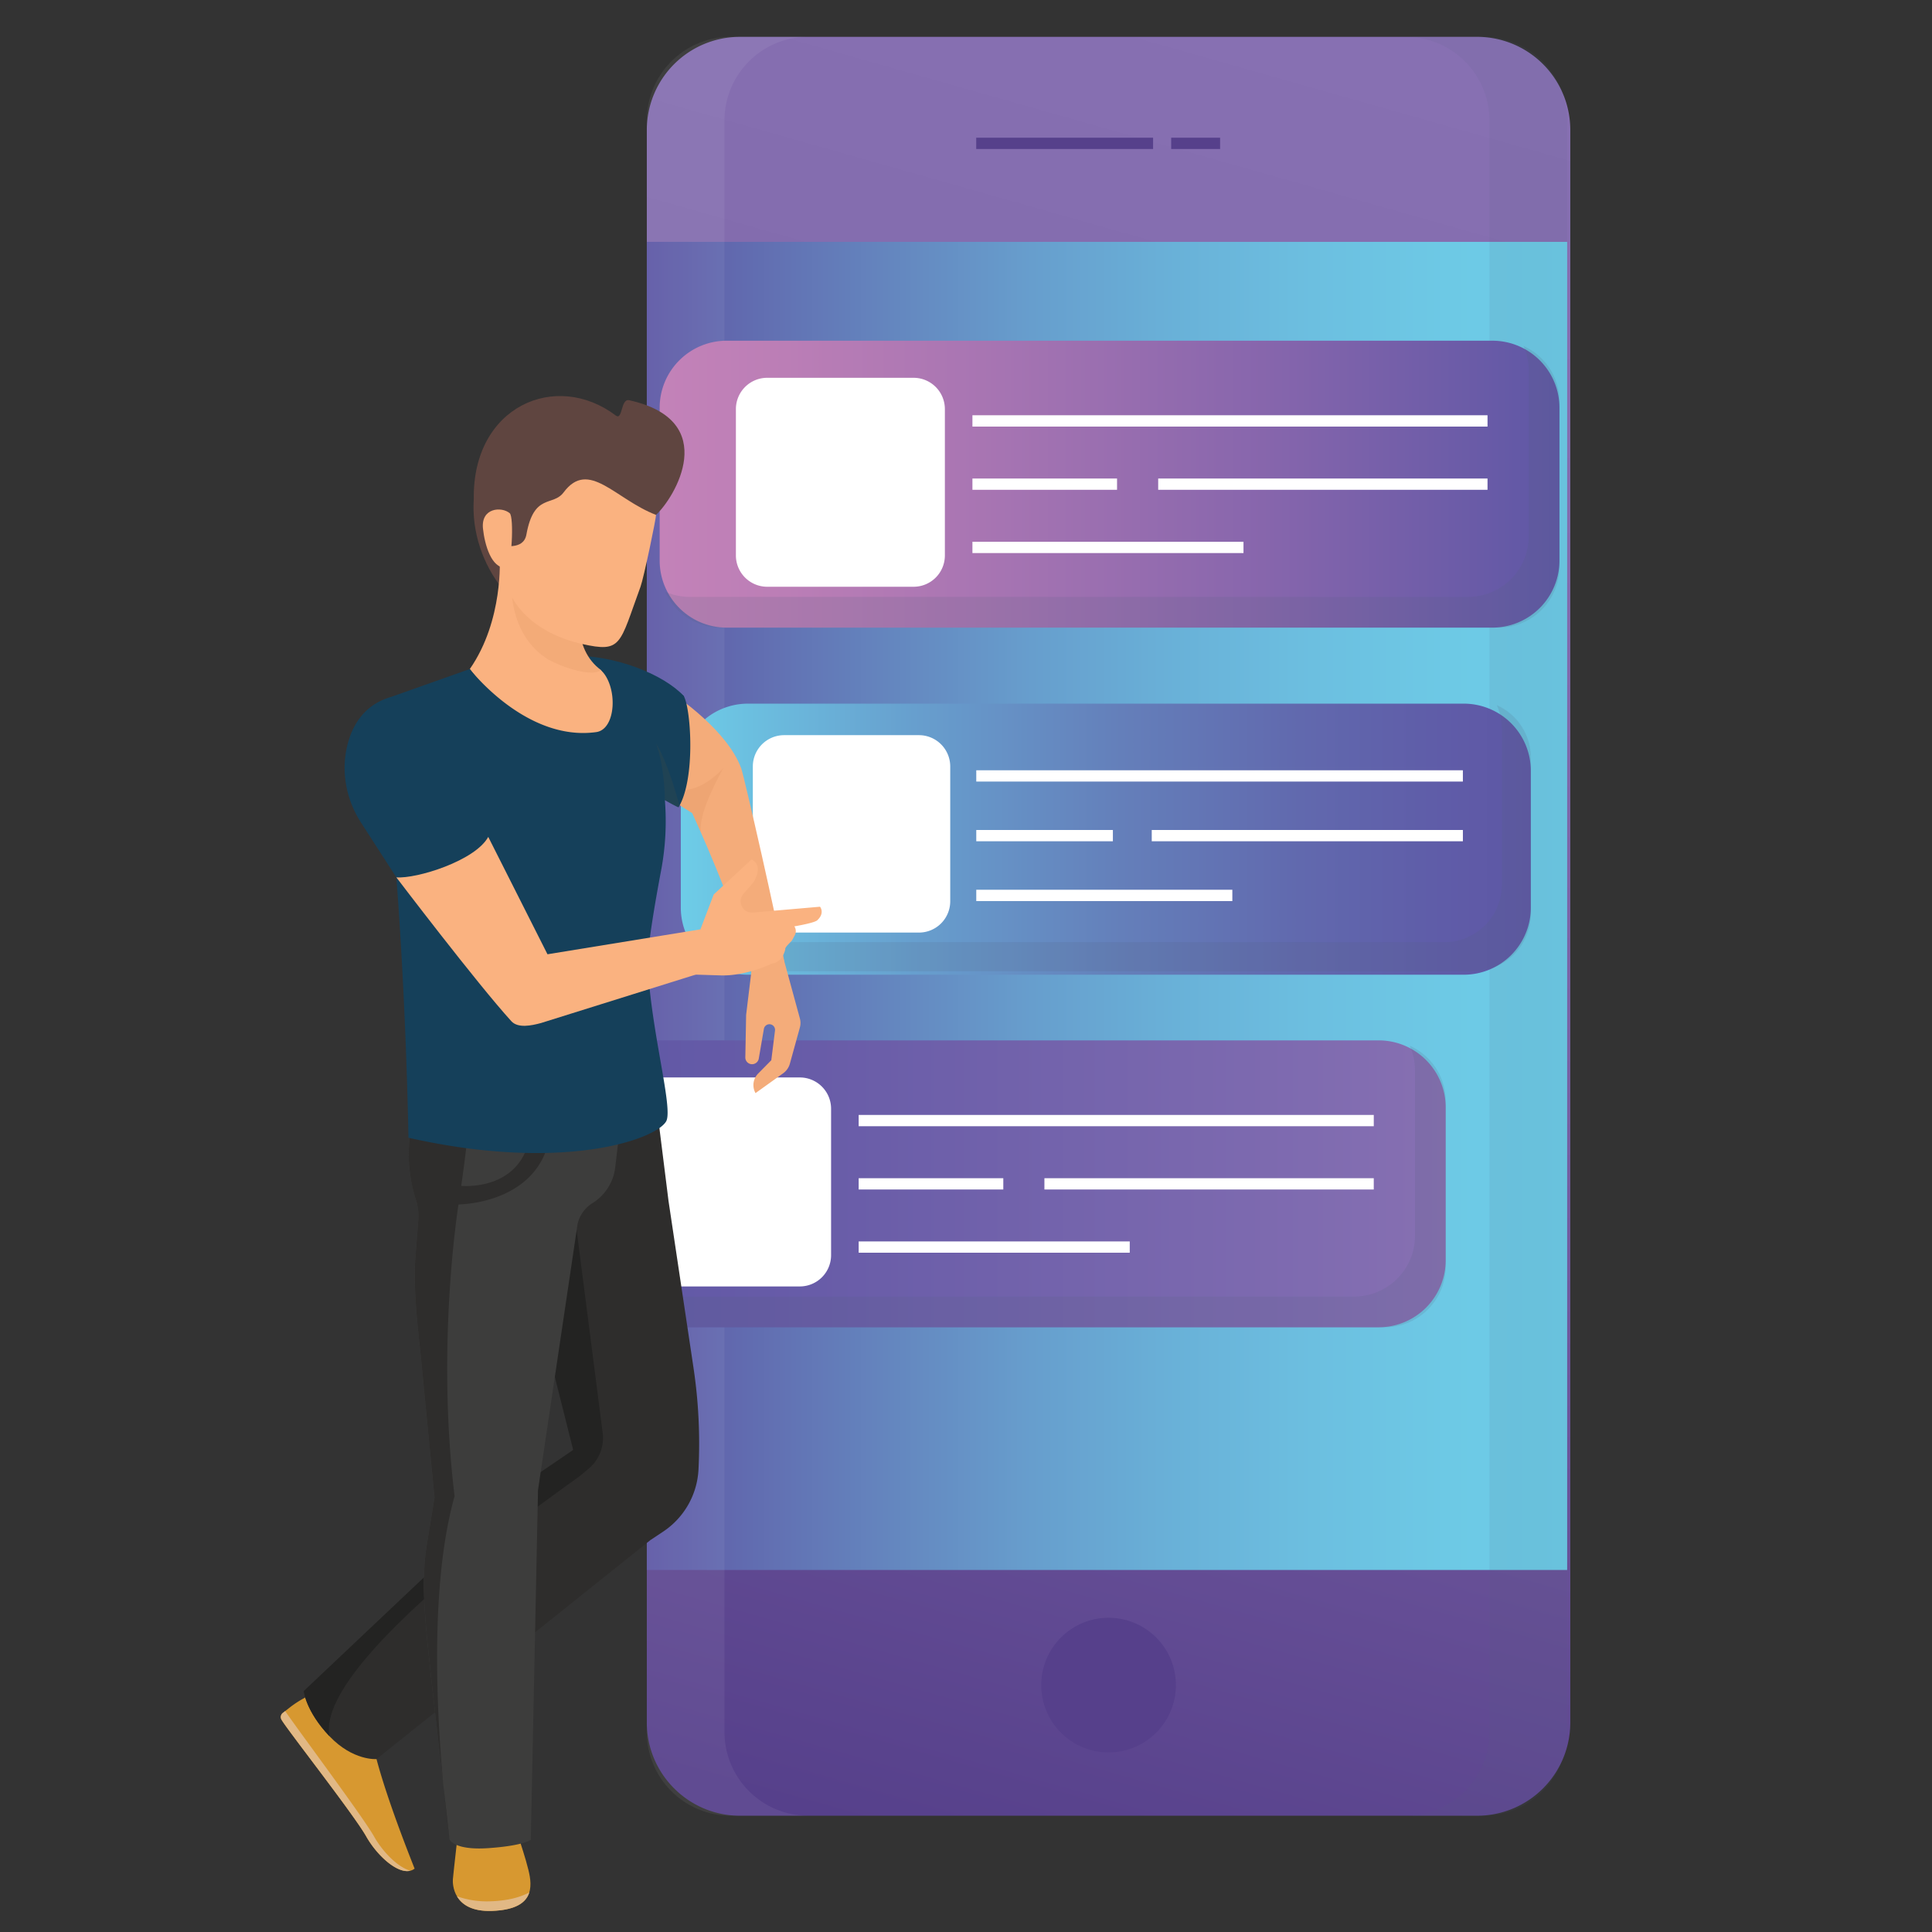 <svg xmlns="http://www.w3.org/2000/svg" width="170" height="170" viewBox="0 0 170 170"><rect x="0" y="0" width="170" height="170" fill="#333333" stroke="none"/><linearGradient id="a" gradientUnits="userSpaceOnUse" x1="75.089" y1="160.682" x2="119.387" y2="4.475"><stop offset="0" stop-color="#56408b"/><stop offset=".235" stop-color="#675097"/><stop offset=".529" stop-color="#7962a5"/><stop offset=".793" stop-color="#836cae"/><stop offset="1" stop-color="#8770b2"/></linearGradient><path fill="url(#a)" d="M137.449 8.074l-.029-.068a8.203 8.203 0 00-7.449-4.764H65.117a8.203 8.203 0 00-8.203 8.203v140.116c0 4.525 3.667 8.203 8.196 8.208h64.86a8.202 8.202 0 008.203-8.208V11.445a8.152 8.152 0 00-.724-3.371z"/><linearGradient id="b" gradientUnits="userSpaceOnUse" x1="56.914" y1="79.714" x2="137.897" y2="79.714"><stop offset="0" stop-color="#5e57a5"/><stop offset=".1" stop-color="#616aaf"/><stop offset=".259" stop-color="#6485be"/><stop offset=".418" stop-color="#679ecd"/><stop offset=".574" stop-color="#69b1d8"/><stop offset=".724" stop-color="#6cbfe0"/><stop offset=".869" stop-color="#6dc9e5"/><stop offset="1" stop-color="#6ccde8"/></linearGradient><path fill="url(#b)" d="M56.914 21.283h80.982v116.862H56.914z"/><circle fill="#56408B" cx="97.544" cy="148.275" r="5.925"/><path opacity=".06" fill="#FFF" d="M64.286 3.24h6.83a7.37 7.37 0 00-7.368 7.37v141.786a7.37 7.37 0 007.368 7.371h-6.83a7.37 7.37 0 01-7.372-7.371V10.61a7.37 7.37 0 017.372-7.37z"/><path opacity=".1" fill="#525D7A" d="M130.527 3.24h-6.834a7.369 7.369 0 017.367 7.37v141.786a7.368 7.368 0 01-7.367 7.371h6.834c4.067 0 7.369-3.3 7.369-7.371V10.61a7.372 7.372 0 00-7.369-7.37z"/><path fill="#56408B" d="M85.899 12.117h15.563v.994H85.899zm17.156 0h4.305v.994h-4.305z"/><linearGradient id="c" gradientUnits="userSpaceOnUse" x1="58.045" y1="42.602" x2="137.22" y2="42.602"><stop offset="0" stop-color="#c382b8"/><stop offset=".141" stop-color="#bb7eb6"/><stop offset=".38" stop-color="#a674b2"/><stop offset=".688" stop-color="#8565ac"/><stop offset="1" stop-color="#5e57a5"/></linearGradient><path fill="url(#c)" d="M131.316 55.226H63.949a5.903 5.903 0 01-5.904-5.904v-13.44a5.902 5.902 0 015.904-5.903h67.368a5.904 5.904 0 015.903 5.903v13.44a5.905 5.905 0 01-5.904 5.904z"/><path opacity=".15" fill="#525D7A" d="M134.051 30.446c.297.668.466 1.405.466 2.183V47.17a5.353 5.353 0 01-5.352 5.354H60.694a5.332 5.332 0 01-2.182-.468 5.35 5.35 0 004.886 3.171h68.469a5.353 5.353 0 005.353-5.353V35.331a5.35 5.35 0 00-3.169-4.885z"/><path fill="#FFF" d="M80.387 51.63h-12.88a2.757 2.757 0 01-2.754-2.754V35.997a2.755 2.755 0 012.754-2.754h12.88a2.754 2.754 0 012.754 2.754v12.879a2.754 2.754 0 01-2.754 2.754zm5.179-15.091h45.324v.995H85.566zm16.345 5.567h28.979v.994h-28.979zm-16.345 0h12.725v.994H85.566zm0 5.565h23.851v.994H85.566z"/><linearGradient id="d" gradientUnits="userSpaceOnUse" x1="59.906" y1="73.841" x2="134.7" y2="73.841"><stop offset="0" stop-color="#6ccde8"/><stop offset=".004" stop-color="#6dcce7"/><stop offset=".274" stop-color="#679fce"/><stop offset=".518" stop-color="#647fba"/><stop offset=".728" stop-color="#6169ae"/><stop offset=".896" stop-color="#5f5ca8"/><stop offset="1" stop-color="#5e57a5"/></linearGradient><path fill="url(#d)" d="M128.798 85.767H65.809a5.904 5.904 0 01-5.903-5.905V67.821a5.904 5.904 0 015.903-5.906h62.989a5.903 5.903 0 015.902 5.906v12.041a5.902 5.902 0 01-5.902 5.905z"/><path opacity=".15" fill="#525D7A" d="M131.707 62.048c.28.63.44 1.325.44 2.063v13.735a5.055 5.055 0 01-5.055 5.056H62.408c-.735 0-1.431-.16-2.061-.441a5.056 5.056 0 004.615 2.995h64.682a5.055 5.055 0 005.056-5.057V66.662a5.051 5.051 0 00-2.993-4.614z"/><path fill="#FFF" d="M80.858 82.059H68.997a2.755 2.755 0 01-2.754-2.754V67.443a2.755 2.755 0 012.754-2.755h11.862a2.755 2.755 0 012.754 2.755v11.862a2.755 2.755 0 01-2.755 2.754zm5.045-14.283h42.818v.993H85.903zm15.441 5.258h27.378v.993h-27.378zm-15.441 0h12.021v.993H85.903zm0 5.257h22.533v.995H85.903z"/><linearGradient id="e" gradientUnits="userSpaceOnUse" x1="48.035" y1="104.168" x2="127.211" y2="104.168"><stop offset="0" stop-color="#5e57a5"/><stop offset=".3" stop-color="#685ca8"/><stop offset=".848" stop-color="#7f6bb0"/><stop offset="1" stop-color="#8770b2"/></linearGradient><path fill="url(#e)" d="M121.308 116.791h-67.37a5.903 5.903 0 01-5.904-5.904V97.448a5.902 5.902 0 015.904-5.904h67.369a5.903 5.903 0 015.903 5.904v13.438a5.903 5.903 0 01-5.902 5.905z"/><path opacity=".15" fill="#525D7A" d="M124.039 92.013c.297.666.469 1.402.469 2.181v14.541a5.354 5.354 0 01-5.353 5.354H50.684c-.778 0-1.516-.17-2.184-.469a5.357 5.357 0 004.887 3.171h68.471a5.353 5.353 0 005.353-5.352V96.896a5.35 5.35 0 00-3.172-4.883z"/><path fill="#FFF" d="M70.378 113.196h-12.88a2.757 2.757 0 01-2.757-2.755V97.563a2.757 2.757 0 012.757-2.756h12.88a2.754 2.754 0 012.751 2.756v12.879a2.754 2.754 0 01-2.751 2.754zm5.178-15.092h45.325v.995H75.556zm16.343 5.567h28.981v.993H91.899zm-16.343 0h12.726v.993H75.556zm0 5.566h23.852v.993H75.556z"/><path fill="#15405A" d="M60.17 61.247c-1.712-1.858-6.13-3.752-10.426-3.539-4.295.213-5.188 1.474-5.188 1.474l14.38 5.377 1.234-3.312z"/><path fill="#D79830" d="M28.933 148.608a8.762 8.762 0 00-3.447 1.646l-.6.469a.461.461 0 00-.124.58c.389.738 6.378 8.366 7.45 10.266 1.069 1.901 3.178 3.711 4.27 2.855-3.188-8.029-3.62-10.801-3.62-10.801l-3.929-5.015z"/><path fill="#E1B885" d="M32.914 161.596c-.965-1.712-6.457-9.055-7.821-11.034l-.207.161a.461.461 0 00-.124.58c.389.738 6.378 8.366 7.45 10.266.957 1.7 2.746 3.328 3.895 3.038-1.087-.297-2.414-1.629-3.193-3.011z"/><path fill="#2E2D2C" d="M57.232 135.514l-24.101 19.271s-2.061.173-4.143-2.016-2.262-3.966-2.262-3.966l19.17-18.127 5.006-3.408 6.33 8.246z"/><path fill="#232322" d="M53.505 128.158s-25.912 17.38-24.516 24.611c-2.082-2.189-2.262-3.966-2.262-3.966l19.17-18.127 5.006-3.408 2.602.89z"/><path fill="#5F4540" d="M54.178 36.558c.63.476.42-1.512 1.189-1.341 8.146 1.804 3.955 8.64 2.354 10.087-4.301 3.889-3.987 9.735-6.996 9.847-4.954.186-9.427-5.389-9.036-11.233-.126-8.206 7.252-11.321 12.489-7.36z"/><path fill="#FAB280" d="M43.966 49.084l6.787 3.088.196 2.868c.11 1.585.669 2.994 1.94 3.926 0 0 7.891 7.777 1.45 8.222-6.439.446-13-8.317-13-8.317 2.989-4.302 2.627-9.787 2.627-9.787z"/><path fill="#F4AC7A" d="M59.479 61.247S64 64.251 65.221 67.61c.265.733 3.275 13.895 3.77 16.904.094.573-2.296 3.578-2.876.99-1.198-5.346-5.209-13.959-5.209-13.959s-3.333-2.028-5.117-3.631c-1.976-1.771 3.69-6.667 3.69-6.667z"/><path opacity=".1" fill="#BB6535" d="M58.656 69.315l-.198.636c1.304.897 2.447 1.594 2.447 1.594s.298.645.759 1.684c-.144-1.285.747-3.382 1.98-5.641-2.69 2.891-4.988 1.727-4.988 1.727z"/><path fill="#F4AC7A" d="M68.891 84.146l1.491 5.465a1.51 1.51 0 01-.003.814l-.878 3.175a1.545 1.545 0 01-.587.839l-2.435 1.746a1.444 1.444 0 01.23-1.719l1.159-1.175.326-2.608a.495.495 0 00-.979-.146l-.449 2.61a.6.6 0 01-.589.495.594.594 0 01-.595-.606l.071-3.734.625-5.156h2.613z"/><path fill="#2E2D2C" d="M57.551 95.454l.471 3.806.803 6.421 2.199 14.685a44.9 44.9 0 01.437 8.943 6.984 6.984 0 01-3.111 5.462l-1.118.743-6.545-.752.406-6.04-8.368-31.816 14.826-1.452z"/><path fill="#232322" d="M50.27 104.582l2.761 21.498a3.52 3.52 0 01-1.229 3.145l-.788.661-8.29-32.98 7.546 7.676z"/><path fill="#D79830" d="M45.315 159.131c-.121 1.862.608 3.09 1.178 5.396.378 1.528.52 3.489-3.217 3.617-3.459.117-3.454-2.418-3.427-2.777.025-.359.485-4.41.485-4.41l4.981-1.826z"/><path fill="#E1B885" d="M43.158 167.299a7.851 7.851 0 01-2.948-.443c.409.694 1.271 1.349 3.066 1.288 2.166-.075 3.029-.764 3.296-1.628-.795.434-1.92.733-3.414.783z"/><path fill="#3D3D3C" d="M54.917 96.025l-.781 6.689a4.289 4.289 0 01-2 3.149 2.94 2.94 0 00-1.315 1.845l-3.48 23.402-.635 30.78s-.64.517-3.724.73c-3.083.213-3.432-.778-3.432-.778l-1.634-14.39c-.363-3.721-.959-7.862-.358-11.552l.675-4.139-1.224-12.583c-.287-2.738-.661-5.917-.449-8.664l.247-3.176a4.491 4.491 0 00-.207-1.741 13.169 13.169 0 01-.572-5.309l.492-5.013 18.397.75z"/><path fill="#2E2D2C" d="M40 131.652c-1.64-13.456.346-25.672.346-25.672s7.827 0 8.165-7.12l-11.876-3.579-.114-.003-.492 5.013a13.169 13.169 0 00.572 5.309 4.51 4.51 0 01.207 1.741l-.247 3.176c-.212 2.747.162 5.926.449 8.664l1.224 12.583-.675 4.139c-.601 3.689-.004 7.831.358 11.552l1.634 14.39c-.001-.001-2.727-18.931.449-30.193z"/><path fill="#3D3D3C" d="M41.274 98.748c-.21 2.288-.688 5.597-.688 5.597s4.635.481 5.884-3.637c1.248-4.119-5.196-1.96-5.196-1.96z"/><path fill="#15405A" d="M34.469 61.305l6.87-2.435s4.932 6.41 11.125 5.548c1.758-.244 1.927-3.972.424-5.453.258.149 3.021-1.276 7.281 2.281.637 1.173 1.043 7.298-.463 9.792-.266-.094-1.201-.63-1.201-.63l.004.047a23.425 23.425 0 01-.339 6.148c-.536 2.846-1.238 6.905-1.17 8.313.285 5.851 2.257 12.633 1.616 13.753-.925 1.609-9.102 4.503-22.674 1.444-.257-13.059-1.068-22.914-1.068-22.914l-3.108-4.819c-1.289-1.998-1.77-4.437-1.216-6.748.439-1.829 1.508-3.65 3.919-4.327z"/><path fill="#FAB280" d="M48.174 83.968L42.962 73.64c-1.158 2.107-6.303 3.697-8.086 3.561 0 0 7.099 9.344 10.118 12.656.584.64 1.779.387 2.615.16l14.537-4.551-.524-3.689-13.448 2.191z"/><path fill="#FAB280" d="M72.156 79.784l-5.922.513a.987.987 0 01-.828-1.625l.92-1.069c.507-.92.497-1.622-.195-1.98L62.8 78.706l-1.736 4.559-.767 2.466 3.227.099c2.234.027 4.408-1.047 4.408-1.047.959-.108 1.168-1.269 1.168-1.269-.047-.188.518-.631.609-.801l.223-.416a.768.768 0 00-.035-.786s1.897-.314 2.045-.566c.655-.623.214-1.161.214-1.161z"/><path opacity=".1" fill="#BB6535" d="M48.114 57.947c.768.508 3.808 1.727 4.774 1.019l-.001-.002a2.055 2.055 0 01-.46-.388c-.947-.914-1.382-2.158-1.478-3.536l-.196-2.868-5.695-1.9c-.006.046-.765 5.15 3.056 7.675z"/><path fill="#FAB280" d="M46.318 47.039c.664-3.678 2.326-2.439 3.278-3.716 2.206-2.951 4.522.599 8.125 1.981.025.283-1.077 5.545-1.357 6.311-1.877 5.123-1.625 5.84-5.162 5.047-3.574-.801-5.986-2.907-6.647-5.311-.171-.62-.877-3.38-.877-3.38.661.049 2.389.454 2.64-.932z"/><path fill="#FAB280" d="M44.851 45.157c.396.339.184 4.777-.334 4.802-1.289.06-1.873-2.058-2.019-3.446-.193-1.847 1.649-1.956 2.353-1.356z"/><path opacity=".1" fill="#875F25" d="M57.722 65.405c.785 2.183.785 5.004.785 5.004s.935.537 1.201.63c.028-.047.054-.099.081-.148-.001 0-.946-3.687-2.067-5.486z"/></svg>